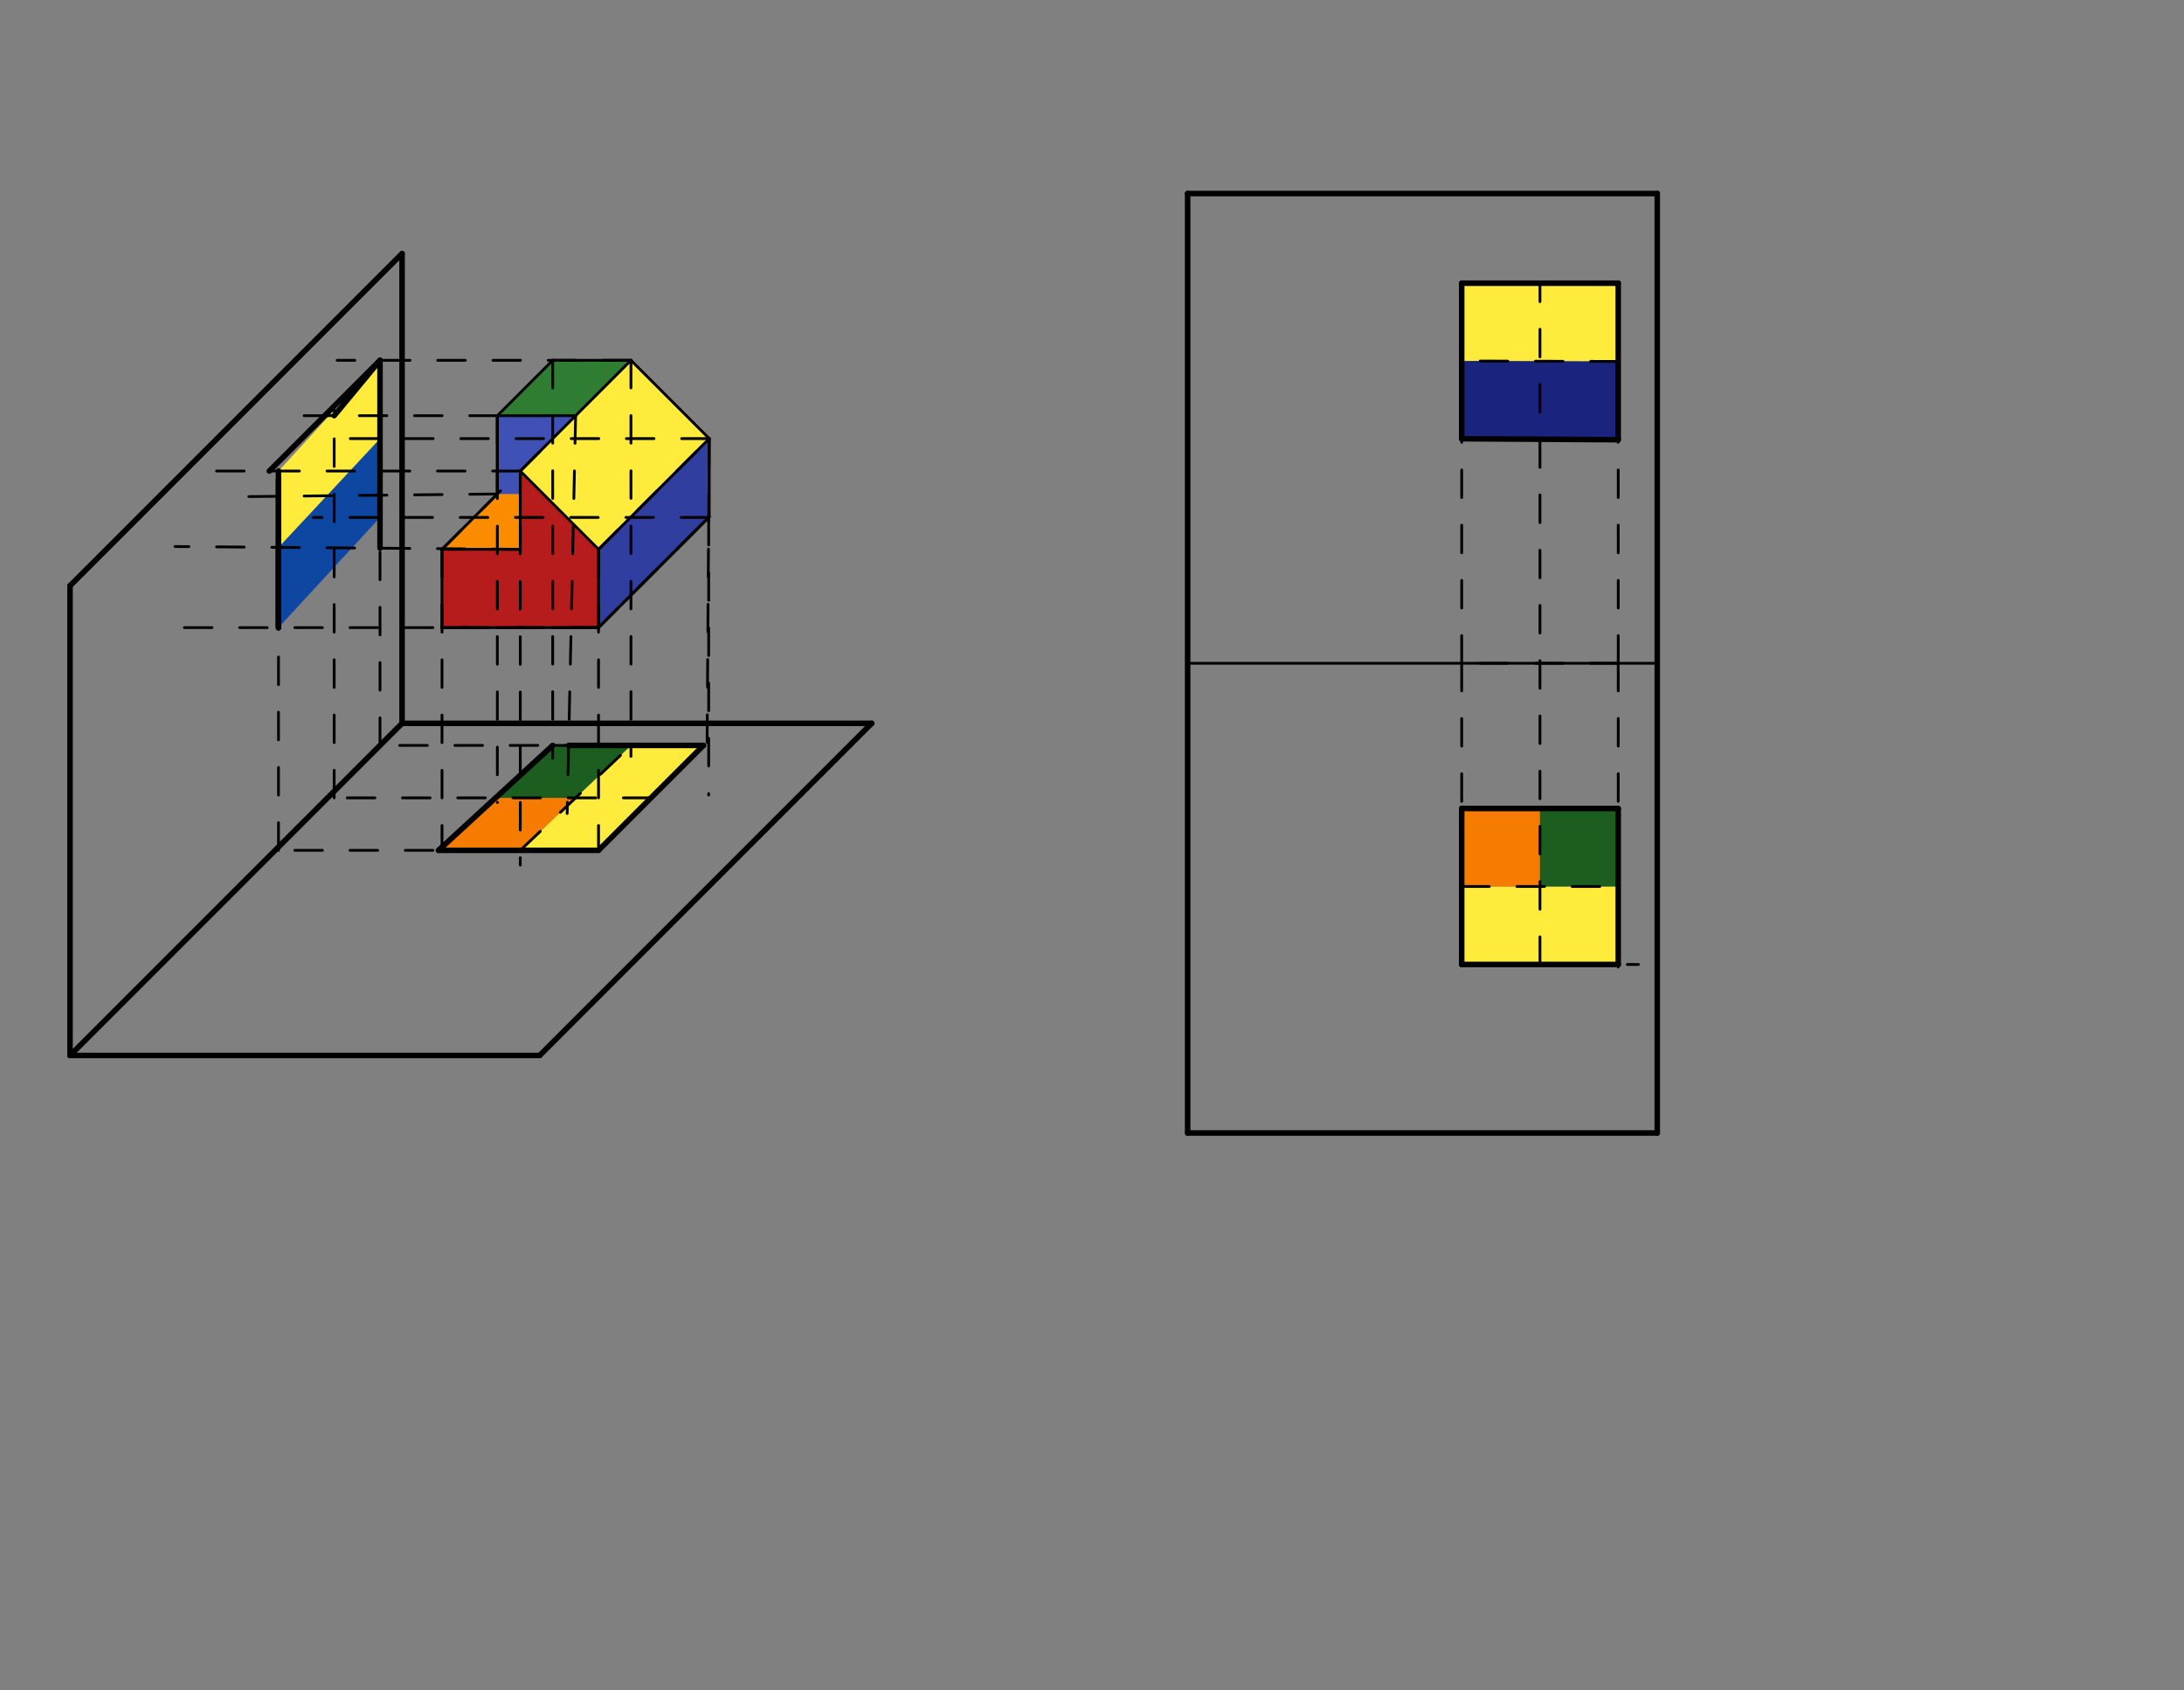 <svg xmlns="http://www.w3.org/2000/svg" class="svg--816" height="100%" preserveAspectRatio="xMidYMid meet" viewBox="0 0 791 612" width="100%"><rect x="0" y="0" width="791" height="612" fill="#808080" stroke="none"/><defs><marker id="marker-arrow" markerHeight="16" markerUnits="userSpaceOnUse" markerWidth="24" orient="auto-start-reverse" refX="24" refY="4" viewBox="0 0 24 8"><path d="M 0 0 L 24 4 L 0 8 z" stroke="inherit"></path></marker></defs><g class="aux-layer--949"></g><g class="main-layer--75a"><g class="element--733"><g fill="#C62828" opacity="1"><path d="M 160.086 227.245 L 160.086 198.899 L 188.432 198.899 L 188.432 178.855 L 188.432 178.855 L 188.432 170.552 L 216.779 198.899 L 216.779 227.245 L 160.086 227.245 Z" stroke="none"></path></g></g><g class="element--733"><g fill="#FFEE58" opacity="1"><path d="M 188.432 170.552 L 228.52 130.464 L 256.867 158.811 L 216.779 198.899 L 188.432 170.552 Z" stroke="none"></path></g></g><g class="element--733"><g fill="#303F9F" opacity="1"><path d="M 216.779 198.899 L 256.867 158.811 L 256.867 187.157 L 216.779 227.245 L 216.779 198.899 Z" stroke="none"></path></g></g><g class="element--733"><g fill="#2E7D32" opacity="1"><path d="M 180.13 150.508 L 200.174 130.464 L 228.52 130.464 L 208.476 150.508 L 180.13 150.508 Z" stroke="none"></path></g></g><g class="element--733"><g fill="#FB8C00" opacity="1"><path d="M 160.086 198.899 L 180.13 178.855 L 208.476 178.855 L 188.432 198.899 L 160.086 198.899 Z" stroke="none"></path></g></g><g class="element--733"><g fill="#26C6DA" opacity="1"><path d="M 188.432 170.552 L 208.476 150.508 L 208.476 178.855 L 188.432 198.899 L 188.432 170.552 Z" stroke="none"></path></g></g><g class="element--733"><g fill="#3F51B5" opacity="1"><path d="M 180.13 150.508 L 180.13 178.855 L 180.13 178.855 L 180.13 178.855 L 180.13 178.855 L 208.476 150.508 L 200.174 150.508 L 180.13 150.508 Z" stroke="none"></path></g></g><g class="element--733"><g fill="#3F51B5" opacity="1"><path d="M 180.13 178.855 L 208.476 178.855 L 208.476 150.508 L 180.13 150.508 L 180.13 178.855 Z" stroke="none"></path></g></g><g class="element--733"><g fill="#FFEB3B" opacity="1"><path d="M 188.432 170.552 L 228.52 130.464 L 256.867 158.811 L 216.779 198.899 L 188.432 170.552 Z" stroke="none"></path></g></g><g class="element--733"><g fill="#B71C1C" opacity="1"><path d="M 160.086 227.245 L 216.779 227.245 L 216.779 198.899 L 188.432 170.552 L 188.432 198.899 L 160.086 198.899 L 160.086 227.245 Z" stroke="none"></path></g></g><g class="element--733"><g fill="#FFEB3B" opacity="1"><path d="M 188.432 307.885 L 228.52 269.899 L 254.766 269.899 L 216.779 307.885 L 188.432 307.885 Z" stroke="none"></path></g></g><g class="element--733"><g fill="#F57C00" opacity="1"><path d="M 158.823 307.885 L 179.498 288.892 L 205.539 288.892 L 188.432 307.885 L 158.823 307.885 Z" stroke="none"></path></g></g><g class="element--733"><g fill="#F57C00" opacity="1"><path d="M 158.823 307.885 L 179.498 288.892 L 208.476 288.892 L 188.432 307.885 L 158.823 307.885 Z" stroke="none"></path></g></g><g class="element--733"><g fill="#1B5E20" opacity="1"><path d="M 200.174 269.899 L 228.52 269.899 L 208.476 288.892 L 179.498 288.892 L 200.174 269.899 Z" stroke="none"></path></g></g><g class="element--733"><g fill="#0D47A1" opacity="1"><path d="M 100.866 198.189 L 100.866 227.245 L 137.633 187.355 L 137.633 170.552 L 137.633 158.811 L 100.866 198.189 Z" stroke="none"></path></g></g><g class="element--733"><g fill="#FFEB3B" opacity="1"><path d="M 100.866 170.552 L 100.866 198.189 L 137.633 158.811 L 137.633 130.464 L 100.866 170.552 Z" stroke="none"></path></g></g><g class="element--733"><g fill="#FFEB3B" opacity="1"><path d="M 529.395 320.98 L 586.086 320.98 L 586.086 349.219 L 529.395 349.219 L 529.395 320.98 Z" stroke="none"></path></g></g><g class="element--733"><g fill="#FFEB3B" opacity="1"><path d="M 529.395 102.552 L 586.086 102.552 L 586.086 130.872 L 529.395 130.708 L 529.395 102.552 Z" stroke="none"></path></g></g><g class="element--733"><g fill="#F57C00" opacity="1"><path d="M 529.395 292.742 L 557.74 292.742 L 557.74 320.98 L 529.395 320.98 L 529.395 292.742 Z" stroke="none"></path></g></g><g class="element--733"><g fill="#1B5E20" opacity="1"><path d="M 557.74 292.742 L 586.086 292.742 L 586.086 320.98 L 557.74 320.98 L 557.74 292.742 Z" stroke="none"></path></g></g><g class="element--733"><g fill="#1A237E" opacity="1"><path d="M 529.395 130.708 L 586.086 130.872 L 586.086 159.219 L 529.395 158.865 L 529.395 130.708 Z" stroke="none"></path></g></g><g class="element--733"><line stroke="#000000" stroke-dasharray="none" stroke-linecap="round" stroke-width="2" x1="145.625" x2="145.625" y1="91.828" y2="261.907"></line></g><g class="element--733"><line stroke="#000000" stroke-dasharray="none" stroke-linecap="round" stroke-width="2" x1="145.625" x2="315.704" y1="261.907" y2="261.907"></line></g><g class="element--733"><line stroke="#000000" stroke-dasharray="none" stroke-linecap="round" stroke-width="2" x1="315.704" x2="195.44" y1="261.907" y2="382.171"></line></g><g class="element--733"><line stroke="#000000" stroke-dasharray="none" stroke-linecap="round" stroke-width="2" x1="145.625" x2="25.361" y1="261.907" y2="382.171"></line></g><g class="element--733"><line stroke="#000000" stroke-dasharray="none" stroke-linecap="round" stroke-width="2" x1="145.625" x2="25.361" y1="91.828" y2="212.092"></line></g><g class="element--733"><line stroke="#000000" stroke-dasharray="none" stroke-linecap="round" stroke-width="2" x1="25.361" x2="25.361" y1="212.092" y2="382.171"></line></g><g class="element--733"><line stroke="#000000" stroke-dasharray="none" stroke-linecap="round" stroke-width="2" x1="25.361" x2="195.44" y1="382.171" y2="382.171"></line></g><g class="element--733"><line stroke="#000000" stroke-dasharray="none" stroke-linecap="round" stroke-width="2" x1="430.141" x2="600.219" y1="70.078" y2="70.078"></line></g><g class="element--733"><line stroke="#000000" stroke-dasharray="none" stroke-linecap="round" stroke-width="2" x1="430.141" x2="430.141" y1="70.078" y2="410.236"></line></g><g class="element--733"><line stroke="#000000" stroke-dasharray="none" stroke-linecap="round" stroke-width="2" x1="600.219" x2="600.219" y1="70.078" y2="410.236"></line></g><g class="element--733"><line stroke="#000000" stroke-dasharray="none" stroke-linecap="round" stroke-width="2" x1="430.141" x2="600.219" y1="410.236" y2="410.236"></line></g><g class="element--733"><line stroke="#000000" stroke-dasharray="none" stroke-linecap="round" stroke-width="1" x1="430.141" x2="600.219" y1="240.157" y2="240.157"></line></g><g class="element--733"><line stroke="#000000" stroke-dasharray="10" stroke-linecap="round" stroke-width="1" x1="160.086" x2="216.779" y1="227.245" y2="227.245"></line></g><g class="element--733"><line stroke="#000000" stroke-dasharray="none" stroke-linecap="round" stroke-width="1" x1="160.086" x2="216.779" y1="227.245" y2="227.245"></line></g><g class="element--733"><line stroke="#000000" stroke-dasharray="10" stroke-linecap="round" stroke-width="1" x1="216.779" x2="256.867" y1="227.245" y2="187.157"></line></g><g class="element--733"><line stroke="#000000" stroke-dasharray="10" stroke-linecap="round" stroke-width="1" x1="216.779" x2="256.867" y1="198.899" y2="158.811"></line></g><g class="element--733"><line stroke="#000000" stroke-dasharray="none" stroke-linecap="round" stroke-width="1" x1="188.432" x2="216.779" y1="170.552" y2="198.899"></line></g><g class="element--733"><line stroke="#000000" stroke-dasharray="none" stroke-linecap="round" stroke-width="1" x1="188.432" x2="228.52" y1="170.552" y2="130.464"></line></g><g class="element--733"><line stroke="#000000" stroke-dasharray="none" stroke-linecap="round" stroke-width="1" x1="256.867" x2="228.52" y1="158.811" y2="130.464"></line></g><g class="element--733"><line stroke="#000000" stroke-dasharray="none" stroke-linecap="round" stroke-width="1" x1="216.779" x2="256.867" y1="198.899" y2="158.811"></line></g><g class="element--733"><line stroke="#000000" stroke-dasharray="none" stroke-linecap="round" stroke-width="1" x1="256.867" x2="256.867" y1="158.811" y2="187.157"></line></g><g class="element--733"><line stroke="#000000" stroke-dasharray="none" stroke-linecap="round" stroke-width="1" x1="225.779" x2="256.867" y1="218.245" y2="187.157"></line></g><g class="element--733"><line stroke="#000000" stroke-dasharray="none" stroke-linecap="round" stroke-width="1" x1="216.779" x2="256.867" y1="227.245" y2="187.157"></line></g><g class="element--733"><line stroke="#000000" stroke-dasharray="none" stroke-linecap="round" stroke-width="1" x1="200.174" x2="228.52" y1="130.464" y2="130.464"></line></g><g class="element--733"><line stroke="#000000" stroke-dasharray="10" stroke-linecap="round" stroke-width="1" x1="160.086" x2="200.174" y1="198.899" y2="158.811"></line></g><g class="element--733"><line stroke="#000000" stroke-dasharray="none" stroke-linecap="round" stroke-width="1" x1="180.13" x2="208.476" y1="150.508" y2="150.508"></line></g><g class="element--733"><line stroke="#000000" stroke-dasharray="none" stroke-linecap="round" stroke-width="1" x1="160.086" x2="180.13" y1="198.899" y2="178.855"></line></g><g class="element--733"><line stroke="#000000" stroke-dasharray="none" stroke-linecap="round" stroke-width="1" x1="180.13" x2="180.13" y1="150.508" y2="178.855"></line></g><g class="element--733"><line stroke="#000000" stroke-dasharray="none" stroke-linecap="round" stroke-width="1" x1="180.13" x2="180.13" y1="150.508" y2="178.855"></line></g><g class="element--733"><line stroke="#000000" stroke-dasharray="none" stroke-linecap="round" stroke-width="1" x1="160.086" x2="188.432" y1="198.899" y2="198.899"></line></g><g class="element--733"><line stroke="#000000" stroke-dasharray="none" stroke-linecap="round" stroke-width="1" x1="188.432" x2="188.432" y1="170.552" y2="198.899"></line></g><g class="element--733"><line stroke="#000000" stroke-dasharray="none" stroke-linecap="round" stroke-width="1" x1="216.779" x2="216.779" y1="198.899" y2="227.245"></line></g><g class="element--733"><line stroke="#000000" stroke-dasharray="none" stroke-linecap="round" stroke-width="1" x1="160.086" x2="160.086" y1="198.899" y2="227.245"></line></g><g class="element--733"><line stroke="#000000" stroke-dasharray="none" stroke-linecap="round" stroke-width="1" x1="180.13" x2="200.174" y1="150.508" y2="130.464"></line></g><g class="element--733"><line stroke="#000000" stroke-dasharray="10" stroke-linecap="round" stroke-width="1" x1="216.779" x2="216.779" y1="198.899" y2="307.885"></line></g><g class="element--733"><line stroke="#000000" stroke-dasharray="10" stroke-linecap="round" stroke-width="1" x1="160.086" x2="160.086" y1="198.899" y2="306.552"></line></g><g class="element--733"><line stroke="#000000" stroke-dasharray="10" stroke-linecap="round" stroke-width="1" x1="256.867" x2="256.086" y1="158.811" y2="271.219"></line></g><g class="element--733"><line stroke="#000000" stroke-dasharray="10" stroke-linecap="round" stroke-width="1" x1="200.174" x2="200.174" y1="130.464" y2="274.552"></line></g><g class="element--733"><line stroke="#000000" stroke-dasharray="10" stroke-linecap="round" stroke-width="1" x1="228.52" x2="228.52" y1="130.464" y2="273.885"></line></g><g class="element--733"><line stroke="#000000" stroke-dasharray="10" stroke-linecap="round" stroke-width="1" x1="188.432" x2="188.432" y1="170.552" y2="313.219"></line></g><g class="element--733"><line stroke="#000000" stroke-dasharray="10" stroke-linecap="round" stroke-width="1" x1="180.13" x2="180.13" y1="150.508" y2="290.552"></line></g><g class="element--733"><line stroke="#000000" stroke-dasharray="10" stroke-linecap="round" stroke-width="1" x1="208.476" x2="205.419" y1="150.508" y2="294.552"></line></g><g class="element--733"><line stroke="#000000" stroke-dasharray="10" stroke-linecap="round" stroke-width="1" x1="206.848" x2="216.779" y1="227.245" y2="227.245"></line></g><g class="element--733"><line stroke="#000000" stroke-dasharray="10" stroke-linecap="round" stroke-width="1" x1="216.779" x2="62.753" y1="227.245" y2="227.245"></line></g><g class="element--733"><line stroke="#000000" stroke-dasharray="10" stroke-linecap="round" stroke-width="1" x1="188.432" x2="63.419" y1="198.899" y2="197.885"></line></g><g class="element--733"><line stroke="#000000" stroke-dasharray="10" stroke-linecap="round" stroke-width="1" x1="180.13" x2="82.753" y1="178.855" y2="179.885"></line></g><g class="element--733"><line stroke="#000000" stroke-dasharray="10" stroke-linecap="round" stroke-width="1" x1="180.13" x2="106.753" y1="150.508" y2="150.508"></line></g><g class="element--733"><line stroke="#000000" stroke-dasharray="10" stroke-linecap="round" stroke-width="1" x1="228.52" x2="122.086" y1="130.464" y2="130.464"></line></g><g class="element--733"><line stroke="#000000" stroke-dasharray="10" stroke-linecap="round" stroke-width="1" x1="256.669" x2="113.419" y1="187.355" y2="187.355"></line></g><g class="element--733"><line stroke="#000000" stroke-dasharray="10" stroke-linecap="round" stroke-width="1" x1="256.867" x2="118.753" y1="158.811" y2="158.811"></line></g><g class="element--733"><line stroke="#000000" stroke-dasharray="10" stroke-linecap="round" stroke-width="1" x1="216.779" x2="100.866" y1="307.885" y2="307.885"></line></g><g class="element--733"><line stroke="#000000" stroke-dasharray="10" stroke-linecap="round" stroke-width="1" x1="256.669" x2="256.669" y1="187.355" y2="287.885"></line></g><g class="element--733"><line stroke="#000000" stroke-dasharray="10" stroke-linecap="round" stroke-width="1" x1="216.779" x2="254.766" y1="307.885" y2="269.899"></line></g><g class="element--733"><line stroke="#000000" stroke-dasharray="10" stroke-linecap="round" stroke-width="1" x1="188.432" x2="228.52" y1="307.885" y2="269.899"></line></g><g class="element--733"><line stroke="#000000" stroke-dasharray="10" stroke-linecap="round" stroke-width="1" x1="100.866" x2="100.866" y1="307.885" y2="198.189"></line></g><g class="element--733"><line stroke="#000000" stroke-dasharray="10" stroke-linecap="round" stroke-width="1" x1="235.772" x2="121.03" y1="288.892" y2="288.892"></line></g><g class="element--733"><line stroke="#000000" stroke-dasharray="10" stroke-linecap="round" stroke-width="1" x1="121.03" x2="121.03" y1="288.892" y2="147.219"></line></g><g class="element--733"><line stroke="#000000" stroke-dasharray="none" stroke-linecap="round" stroke-width="2" x1="158.823" x2="216.779" y1="307.885" y2="307.885"></line></g><g class="element--733"><line stroke="#000000" stroke-dasharray="none" stroke-linecap="round" stroke-width="2" x1="216.779" x2="254.766" y1="307.885" y2="269.899"></line></g><g class="element--733"><line stroke="#000000" stroke-dasharray="none" stroke-linecap="round" stroke-width="2" x1="254.766" x2="205.943" y1="269.899" y2="269.899"></line></g><g class="element--733"><line stroke="#000000" stroke-dasharray="10" stroke-linecap="round" stroke-width="1" x1="200.174" x2="254.766" y1="269.899" y2="269.899"></line></g><g class="element--733"><line stroke="#000000" stroke-dasharray="none" stroke-linecap="round" stroke-width="2" x1="158.823" x2="200.174" y1="307.885" y2="269.899"></line></g><g class="element--733"><line stroke="#000000" stroke-dasharray="none" stroke-linecap="round" stroke-width="2" x1="121.03" x2="137.633" y1="150.508" y2="130.464"></line></g><g class="element--733"><line stroke="#000000" stroke-dasharray="none" stroke-linecap="round" stroke-width="2" x1="100.866" x2="100.866" y1="198.189" y2="227.245"></line></g><g class="element--733"><line stroke="#000000" stroke-dasharray="none" stroke-linecap="round" stroke-width="2" x1="137.633" x2="137.633" y1="198.487" y2="130.464"></line></g><g class="element--733"><line stroke="#000000" stroke-dasharray="10" stroke-linecap="round" stroke-width="1" x1="188.432" x2="76.086" y1="170.552" y2="170.552"></line></g><g class="element--733"><line stroke="#000000" stroke-dasharray="none" stroke-linecap="round" stroke-width="2" x1="100.866" x2="100.866" y1="227.245" y2="173.885"></line></g><g class="element--733"><line stroke="#000000" stroke-dasharray="none" stroke-linecap="round" stroke-width="2" x1="137.633" x2="97.539" y1="130.464" y2="170.558"></line></g><g class="element--733"><line stroke="#000000" stroke-dasharray="none" stroke-linecap="round" stroke-width="2" x1="100.866" x2="100.866" y1="227.245" y2="170.552"></line></g><g class="element--733"><line stroke="#000000" stroke-dasharray="10" stroke-linecap="round" stroke-width="1" x1="586.086" x2="586.086" y1="240.157" y2="358.396"></line></g><g class="element--733"><line stroke="#000000" stroke-dasharray="10" stroke-linecap="round" stroke-width="1" x1="254.766" x2="137.633" y1="269.899" y2="269.899"></line></g><g class="element--733"><line stroke="#000000" stroke-dasharray="10" stroke-linecap="round" stroke-width="1" x1="586.086" x2="586.086" y1="240.157" y2="115.146"></line></g><g class="element--733"><line stroke="#000000" stroke-dasharray="10" stroke-linecap="round" stroke-width="1" x1="586.086" x2="529.395" y1="240.157" y2="240.157"></line></g><g class="element--733"><line stroke="#000000" stroke-dasharray="10" stroke-linecap="round" stroke-width="1" x1="529.395" x2="529.395" y1="240.157" y2="349.219"></line></g><g class="element--733"><line stroke="#000000" stroke-dasharray="10" stroke-linecap="round" stroke-width="1" x1="529.395" x2="529.395" y1="240.157" y2="102.552"></line></g><g class="element--733"><line stroke="#000000" stroke-dasharray="10" stroke-linecap="round" stroke-width="1" x1="529.395" x2="593.419" y1="349.219" y2="349.219"></line></g><g class="element--733"><line stroke="#000000" stroke-dasharray="10" stroke-linecap="round" stroke-width="1" x1="529.395" x2="588.086" y1="102.552" y2="102.552"></line></g><g class="element--733"><line stroke="#000000" stroke-dasharray="none" stroke-linecap="round" stroke-width="2" x1="529.395" x2="529.395" y1="349.219" y2="292.742"></line></g><g class="element--733"><line stroke="#000000" stroke-dasharray="none" stroke-linecap="round" stroke-width="2" x1="529.395" x2="586.086" y1="292.742" y2="292.742"></line></g><g class="element--733"><line stroke="#000000" stroke-dasharray="none" stroke-linecap="round" stroke-width="2" x1="586.086" x2="586.086" y1="292.742" y2="349.219"></line></g><g class="element--733"><line stroke="#000000" stroke-dasharray="none" stroke-linecap="round" stroke-width="2" x1="586.086" x2="529.395" y1="349.219" y2="349.219"></line></g><g class="element--733"><line stroke="#000000" stroke-dasharray="none" stroke-linecap="round" stroke-width="2" x1="529.395" x2="529.395" y1="102.552" y2="158.865"></line></g><g class="element--733"><line stroke="#000000" stroke-dasharray="none" stroke-linecap="round" stroke-width="2" x1="529.395" x2="586.086" y1="158.865" y2="159.219"></line></g><g class="element--733"><line stroke="#000000" stroke-dasharray="none" stroke-linecap="round" stroke-width="2" x1="586.086" x2="586.086" y1="159.219" y2="102.526"></line></g><g class="element--733"><line stroke="#000000" stroke-dasharray="none" stroke-linecap="round" stroke-width="2" x1="586.086" x2="529.395" y1="102.552" y2="102.552"></line></g><g class="element--733"><line stroke="#000000" stroke-dasharray="10" stroke-linecap="round" stroke-width="1" x1="557.74" x2="557.74" y1="349.219" y2="102.552"></line></g><g class="element--733"><line stroke="#000000" stroke-dasharray="10" stroke-linecap="round" stroke-width="1" x1="529.395" x2="586.086" y1="320.98" y2="320.98"></line></g><g class="element--733"><line stroke="#000000" stroke-dasharray="10" stroke-linecap="round" stroke-width="1" x1="586.086" x2="529.395" y1="130.872" y2="130.708"></line></g><g class="element--733"><line stroke="#000000" stroke-dasharray="10" stroke-linecap="round" stroke-width="1" x1="137.633" x2="137.633" y1="269.899" y2="170.552"></line></g></g><g class="snaps-layer--ac6"></g><g class="temp-layer--52d"></g></svg>